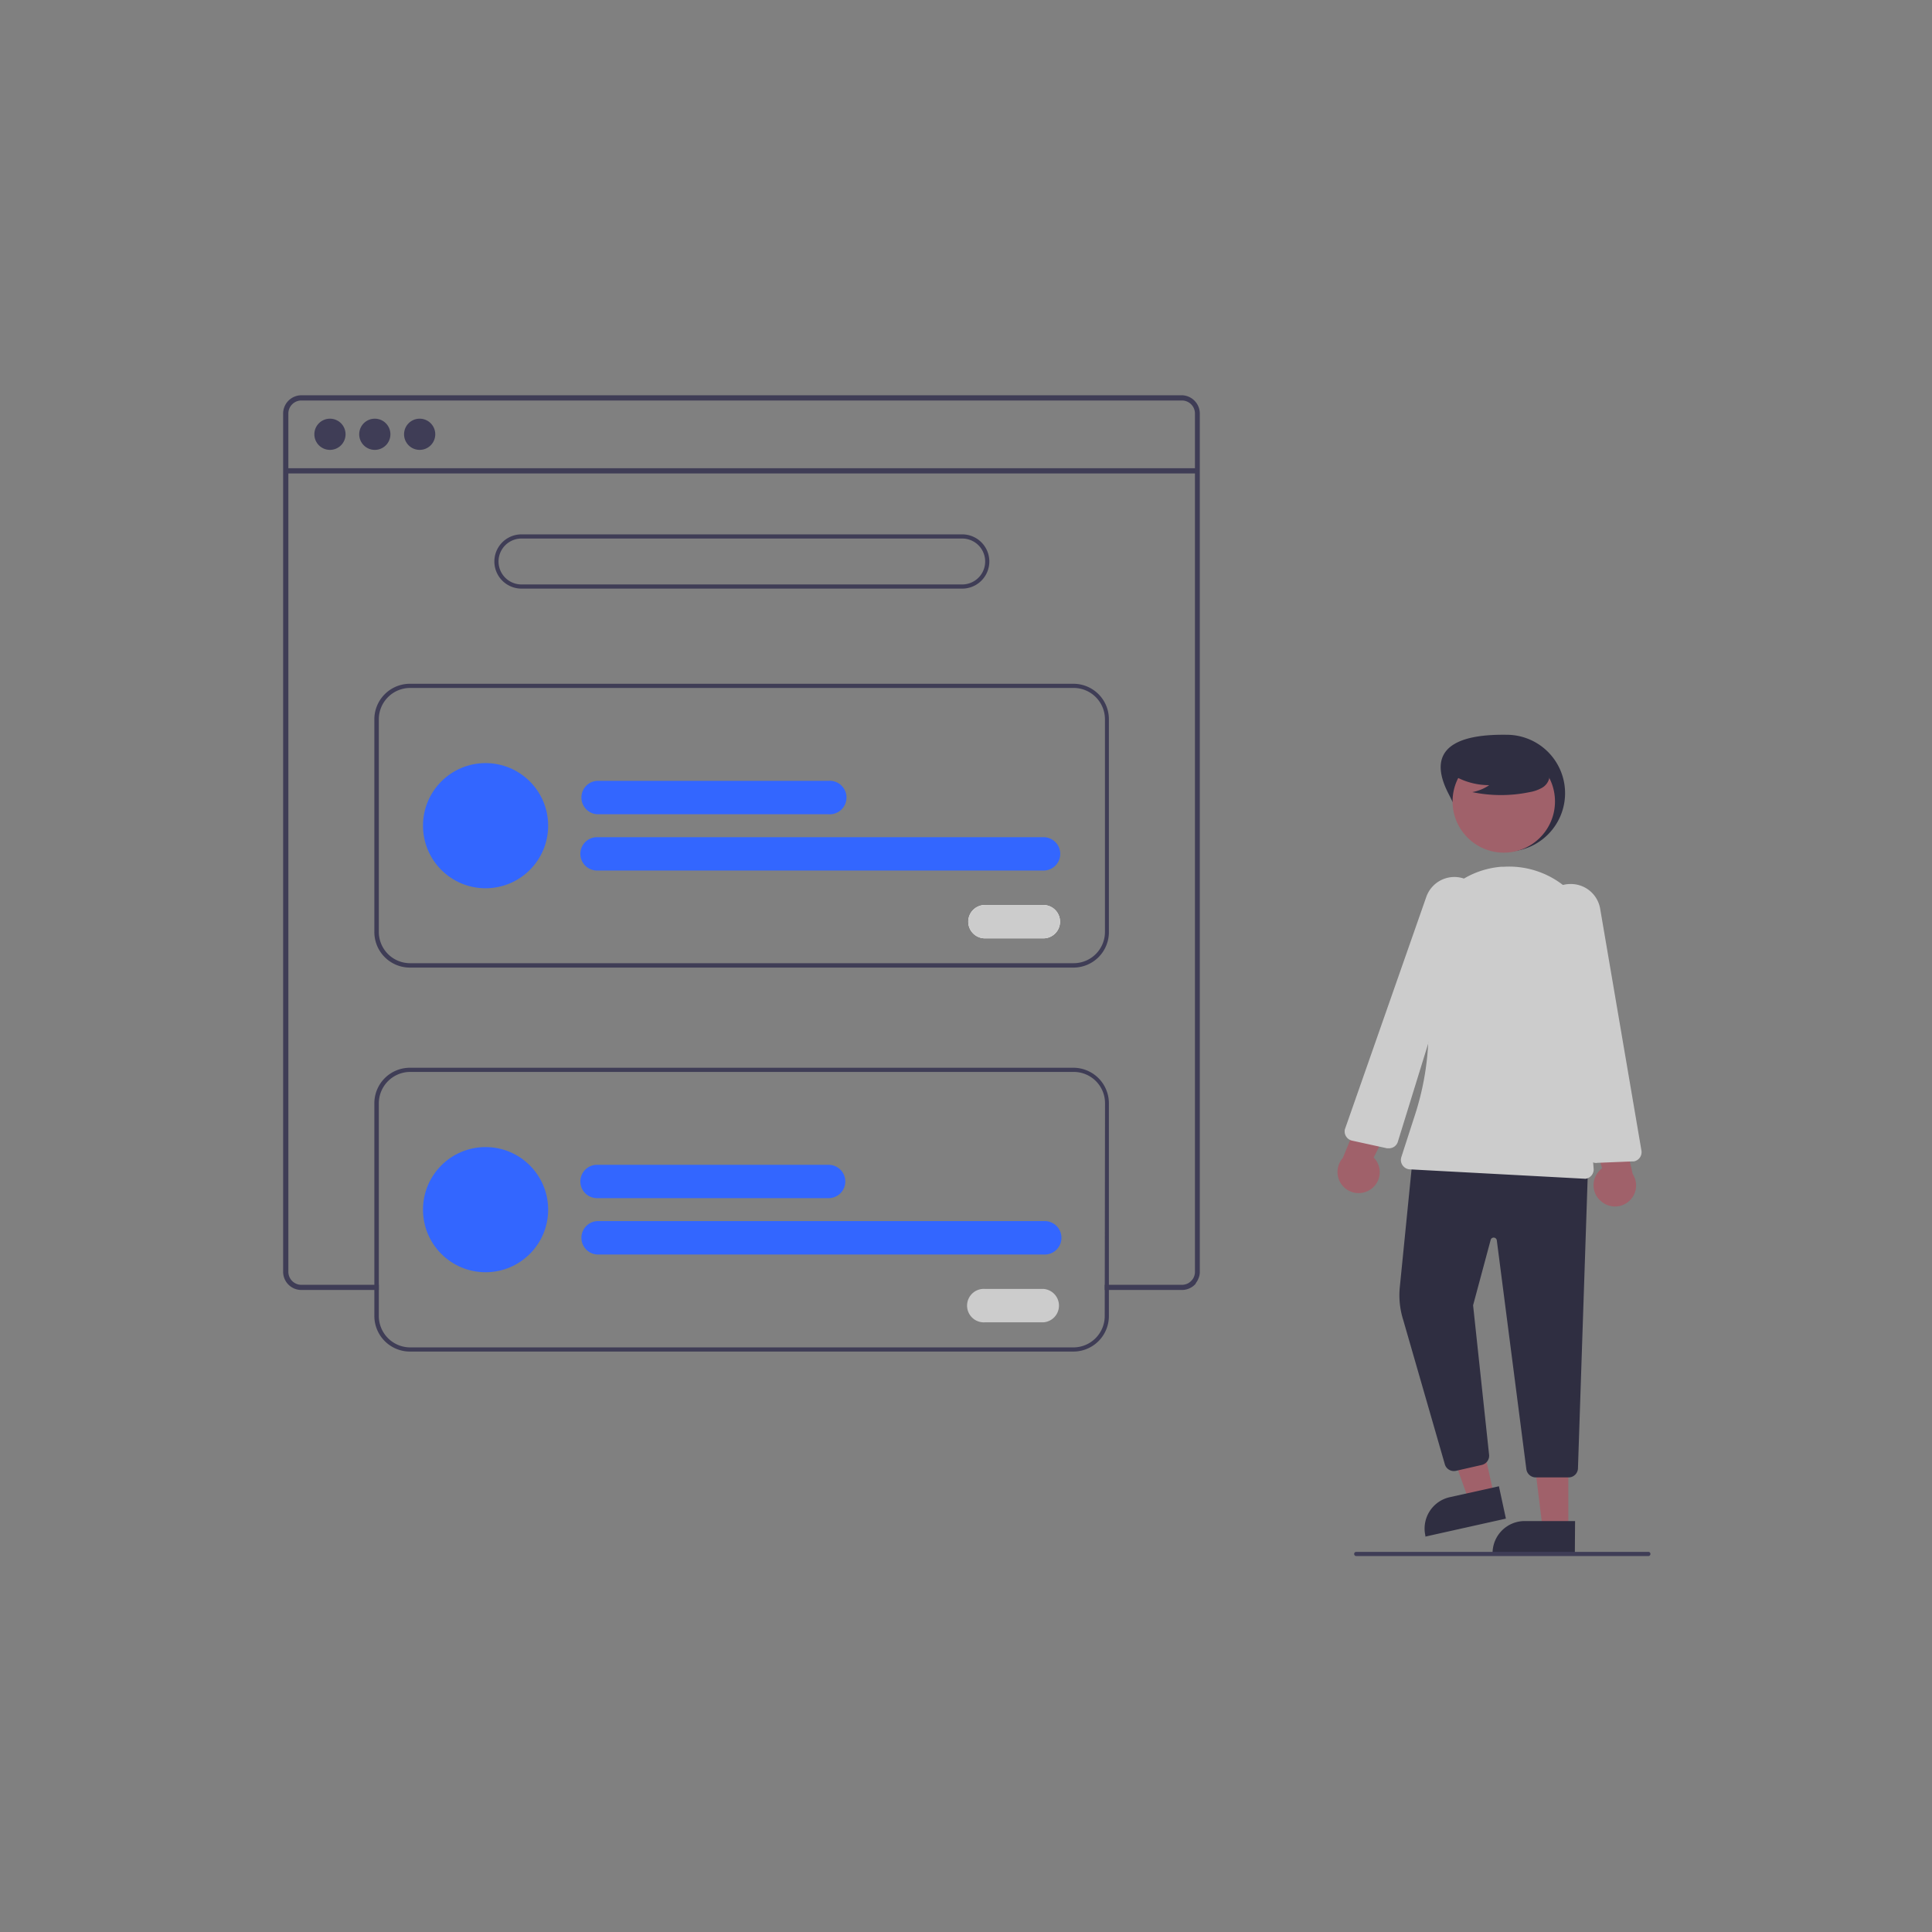 <svg xmlns="http://www.w3.org/2000/svg" viewBox="0 0 255 255"><rect x="0" y="0" width="255" height="255" fill="#808080" stroke="none"/><path d="M191.15,104.69c1.93,3.79,3.45,7.71,7.71,7.71a7.71,7.71,0,0,0,0-15.42C194.53,96.92,187.55,97.62,191.15,104.69Z" style="fill:#2f2e41"/><polygon points="197.21 197.43 193.91 198.17 189.51 185.8 194.38 184.72 197.21 197.43" style="fill:#a0616a"/><path d="M198.76,200.44l-10.63,2.37,0-.14a4.24,4.24,0,0,1,3.22-5.06h0l6.49-1.44Z" style="fill:#2f2e41"/><polygon points="207 201.85 203.62 201.85 202.02 188.83 207 188.83 207 201.85" style="fill:#a0616a"/><path d="M207.86,205.12H197V205a4.24,4.24,0,0,1,4.24-4.24h6.65Z" style="fill:#2f2e41"/><path d="M207,195h-4.31a1.26,1.26,0,0,1-1.23-1.08l-3.9-30.21a.42.42,0,0,0-.47-.36.41.41,0,0,0-.34.3l-2.32,8.63L196.54,192a1.25,1.25,0,0,1-.95,1.35l-3.42.78a1.24,1.24,0,0,1-1.46-.83l-5.51-19.11a10.76,10.76,0,0,1-.44-4.33l1.72-17.23h.13l23,1.11-1.34,40.11A1.24,1.24,0,0,1,207,195Z" style="fill:#2f2e41"/><circle cx="198.48" cy="105.78" r="6.76" style="fill:#a0616a"/><path d="M209.09,155.57H209l-22.93-1.23a1.25,1.25,0,0,1-1.17-1.3,1.65,1.65,0,0,1,.06-.32l1.82-5.63a36.52,36.52,0,0,0,1-18.7,11.65,11.65,0,0,1,2.07-9.4,11.51,11.51,0,0,1,8.31-4.59h0l.34,0a11.62,11.62,0,0,1,12.28,10.91,12.17,12.17,0,0,1-.11,2.41l-1.6,10.73,1.27,15.8a1.24,1.24,0,0,1-1.13,1.34Z" style="fill:#ccc"/><path d="M180.88,157a2.74,2.74,0,0,0,.43-4.22l4.41-8.8-5.08.6-3.41,8.26a2.79,2.79,0,0,0,3.65,4.16Z" style="fill:#a0616a"/><path d="M211.18,158.43a2.76,2.76,0,0,1-.08-3.91,2.17,2.17,0,0,1,.36-.32l-2.88-9.41,4.91,1.44,2,8.71a2.78,2.78,0,0,1-4.29,3.49Z" style="fill:#a0616a"/><path d="M210.71,153.5a1.22,1.22,0,0,1-1.23-1.07l-2.3-17.31-3.65-13.52a3.89,3.89,0,0,1,2.75-4.79,3.58,3.58,0,0,1,.92-.13h0a3.92,3.92,0,0,1,4,3.25l5.45,31.93a1.24,1.24,0,0,1-1,1.43l-.16,0-4.67.19Z" style="fill:#ccc"/><path d="M183.33,151.56l-.26,0-4.57-1a1.25,1.25,0,0,1-1-1.47.88.88,0,0,1,.05-.15l10.71-30.58a3.93,3.93,0,0,1,4.43-2.54h0a3.9,3.9,0,0,1,3.09,4.58,3.86,3.86,0,0,1-.29.89L189.66,134l-5.15,16.66A1.22,1.22,0,0,1,183.33,151.56Z" style="fill:#ccc"/><path d="M191.3,102a9.24,9.24,0,0,0,5.26,1.63,5.81,5.81,0,0,1-2.24.92,18.61,18.61,0,0,0,7.58,0,5,5,0,0,0,1.59-.55,2,2,0,0,0,1-1.31,2.72,2.72,0,0,0-1.35-2.39,9.85,9.85,0,0,0-8.32-1.66,4.56,4.56,0,0,0-2.47,1.39,2.25,2.25,0,0,0-.2,2.67Z" style="fill:#2f2e41"/><path d="M156,52.17H39.77a2.42,2.42,0,0,0-2.4,2.41V167.86a2.4,2.4,0,0,0,2.4,2.4H50v-.68H39.77a1.72,1.72,0,0,1-1.71-1.72V54.58a1.72,1.72,0,0,1,1.71-1.72H156a1.72,1.72,0,0,1,1.72,1.72V167.86a1.7,1.7,0,0,1-.28.94,1.84,1.84,0,0,1-.65.59,1.8,1.8,0,0,1-.79.19H145.81v.68H156a2.4,2.4,0,0,0,1.83-.84l0-.06a2.32,2.32,0,0,0,.34-.59,2.15,2.15,0,0,0,.19-.91V54.58A2.42,2.42,0,0,0,156,52.17Z" style="fill:#3f3d56"/><rect x="37.71" y="61.8" width="120.35" height="0.69" style="fill:#3f3d56"/><circle cx="43.55" cy="57.32" r="2.06" style="fill:#3f3d56"/><circle cx="49.47" cy="57.32" r="2.06" style="fill:#3f3d56"/><circle cx="55.39" cy="57.32" r="2.06" style="fill:#3f3d56"/><path d="M127,77.69H68.83a3.58,3.58,0,0,1,0-7.16H127a3.58,3.58,0,0,1,0,7.16ZM68.83,71.08a3,3,0,0,0,0,6.06H127a3,3,0,0,0,0-6.06Z" style="fill:#3f3d56"/><path d="M141.68,127.71H54.1A4.69,4.69,0,0,1,49.41,123V94.93a4.69,4.69,0,0,1,4.69-4.68h87.58a4.68,4.68,0,0,1,4.68,4.68V123A4.68,4.68,0,0,1,141.68,127.71ZM54.1,90.8A4.14,4.14,0,0,0,50,94.93V123a4.13,4.13,0,0,0,4.13,4.13h87.58a4.13,4.13,0,0,0,4.13-4.13V94.93a4.14,4.14,0,0,0-4.13-4.13Z" style="fill:#3f3d56"/><path d="M109.37,107.47H78.8a2.21,2.21,0,0,1,0-4.41h30.57a2.21,2.21,0,1,1,0,4.41Z" style="fill:#36f"/><path d="M137.74,114.9H78.8a2.2,2.2,0,0,1,0-4.4h58.94a2.2,2.2,0,1,1,0,4.4Z" style="fill:#36f"/><circle cx="64.09" cy="108.98" r="8.26" style="fill:#36f"/><path d="M137.74,123.85H130a2.2,2.2,0,1,1,0-4.4h7.71a2.2,2.2,0,0,1,0,4.4Z" style="fill:#fff"/><path d="M137.74,123.85H130a2.2,2.2,0,1,1,0-4.4h7.71a2.2,2.2,0,0,1,0,4.4Z" style="fill:#ccc"/><path d="M141.68,140.93H54.1a4.69,4.69,0,0,0-4.69,4.68V173.7a4.7,4.7,0,0,0,4.69,4.69h87.58a4.69,4.69,0,0,0,4.68-4.69V145.61A4.69,4.69,0,0,0,141.68,140.93Zm4.13,32.77a4.14,4.14,0,0,1-4.13,4.14H54.1A4.15,4.15,0,0,1,50,173.7V145.61a4.15,4.15,0,0,1,4.14-4.13h87.58a4.13,4.13,0,0,1,4.13,4.13Z" style="fill:#3f3d56"/><path d="M109.37,158.14H78.8a2.2,2.2,0,0,1,0-4.4h30.57a2.2,2.2,0,1,1,0,4.4Z" style="fill:#36f"/><path d="M137.74,165.58H78.8a2.21,2.21,0,0,1,0-4.41h58.94a2.21,2.21,0,1,1,0,4.41Z" style="fill:#36f"/><circle cx="64.09" cy="159.66" r="8.26" style="fill:#36f"/><path d="M137.74,174.53H130a2.21,2.21,0,1,1,0-4.41h7.71a2.21,2.21,0,0,1,0,4.41Z" style="fill:#ccc"/><path d="M217.57,205.38H179a.28.28,0,0,1-.27-.28.27.27,0,0,1,.27-.27h38.56a.27.27,0,0,1,.28.27A.28.28,0,0,1,217.57,205.38Z" style="fill:#3f3d56"/></svg>